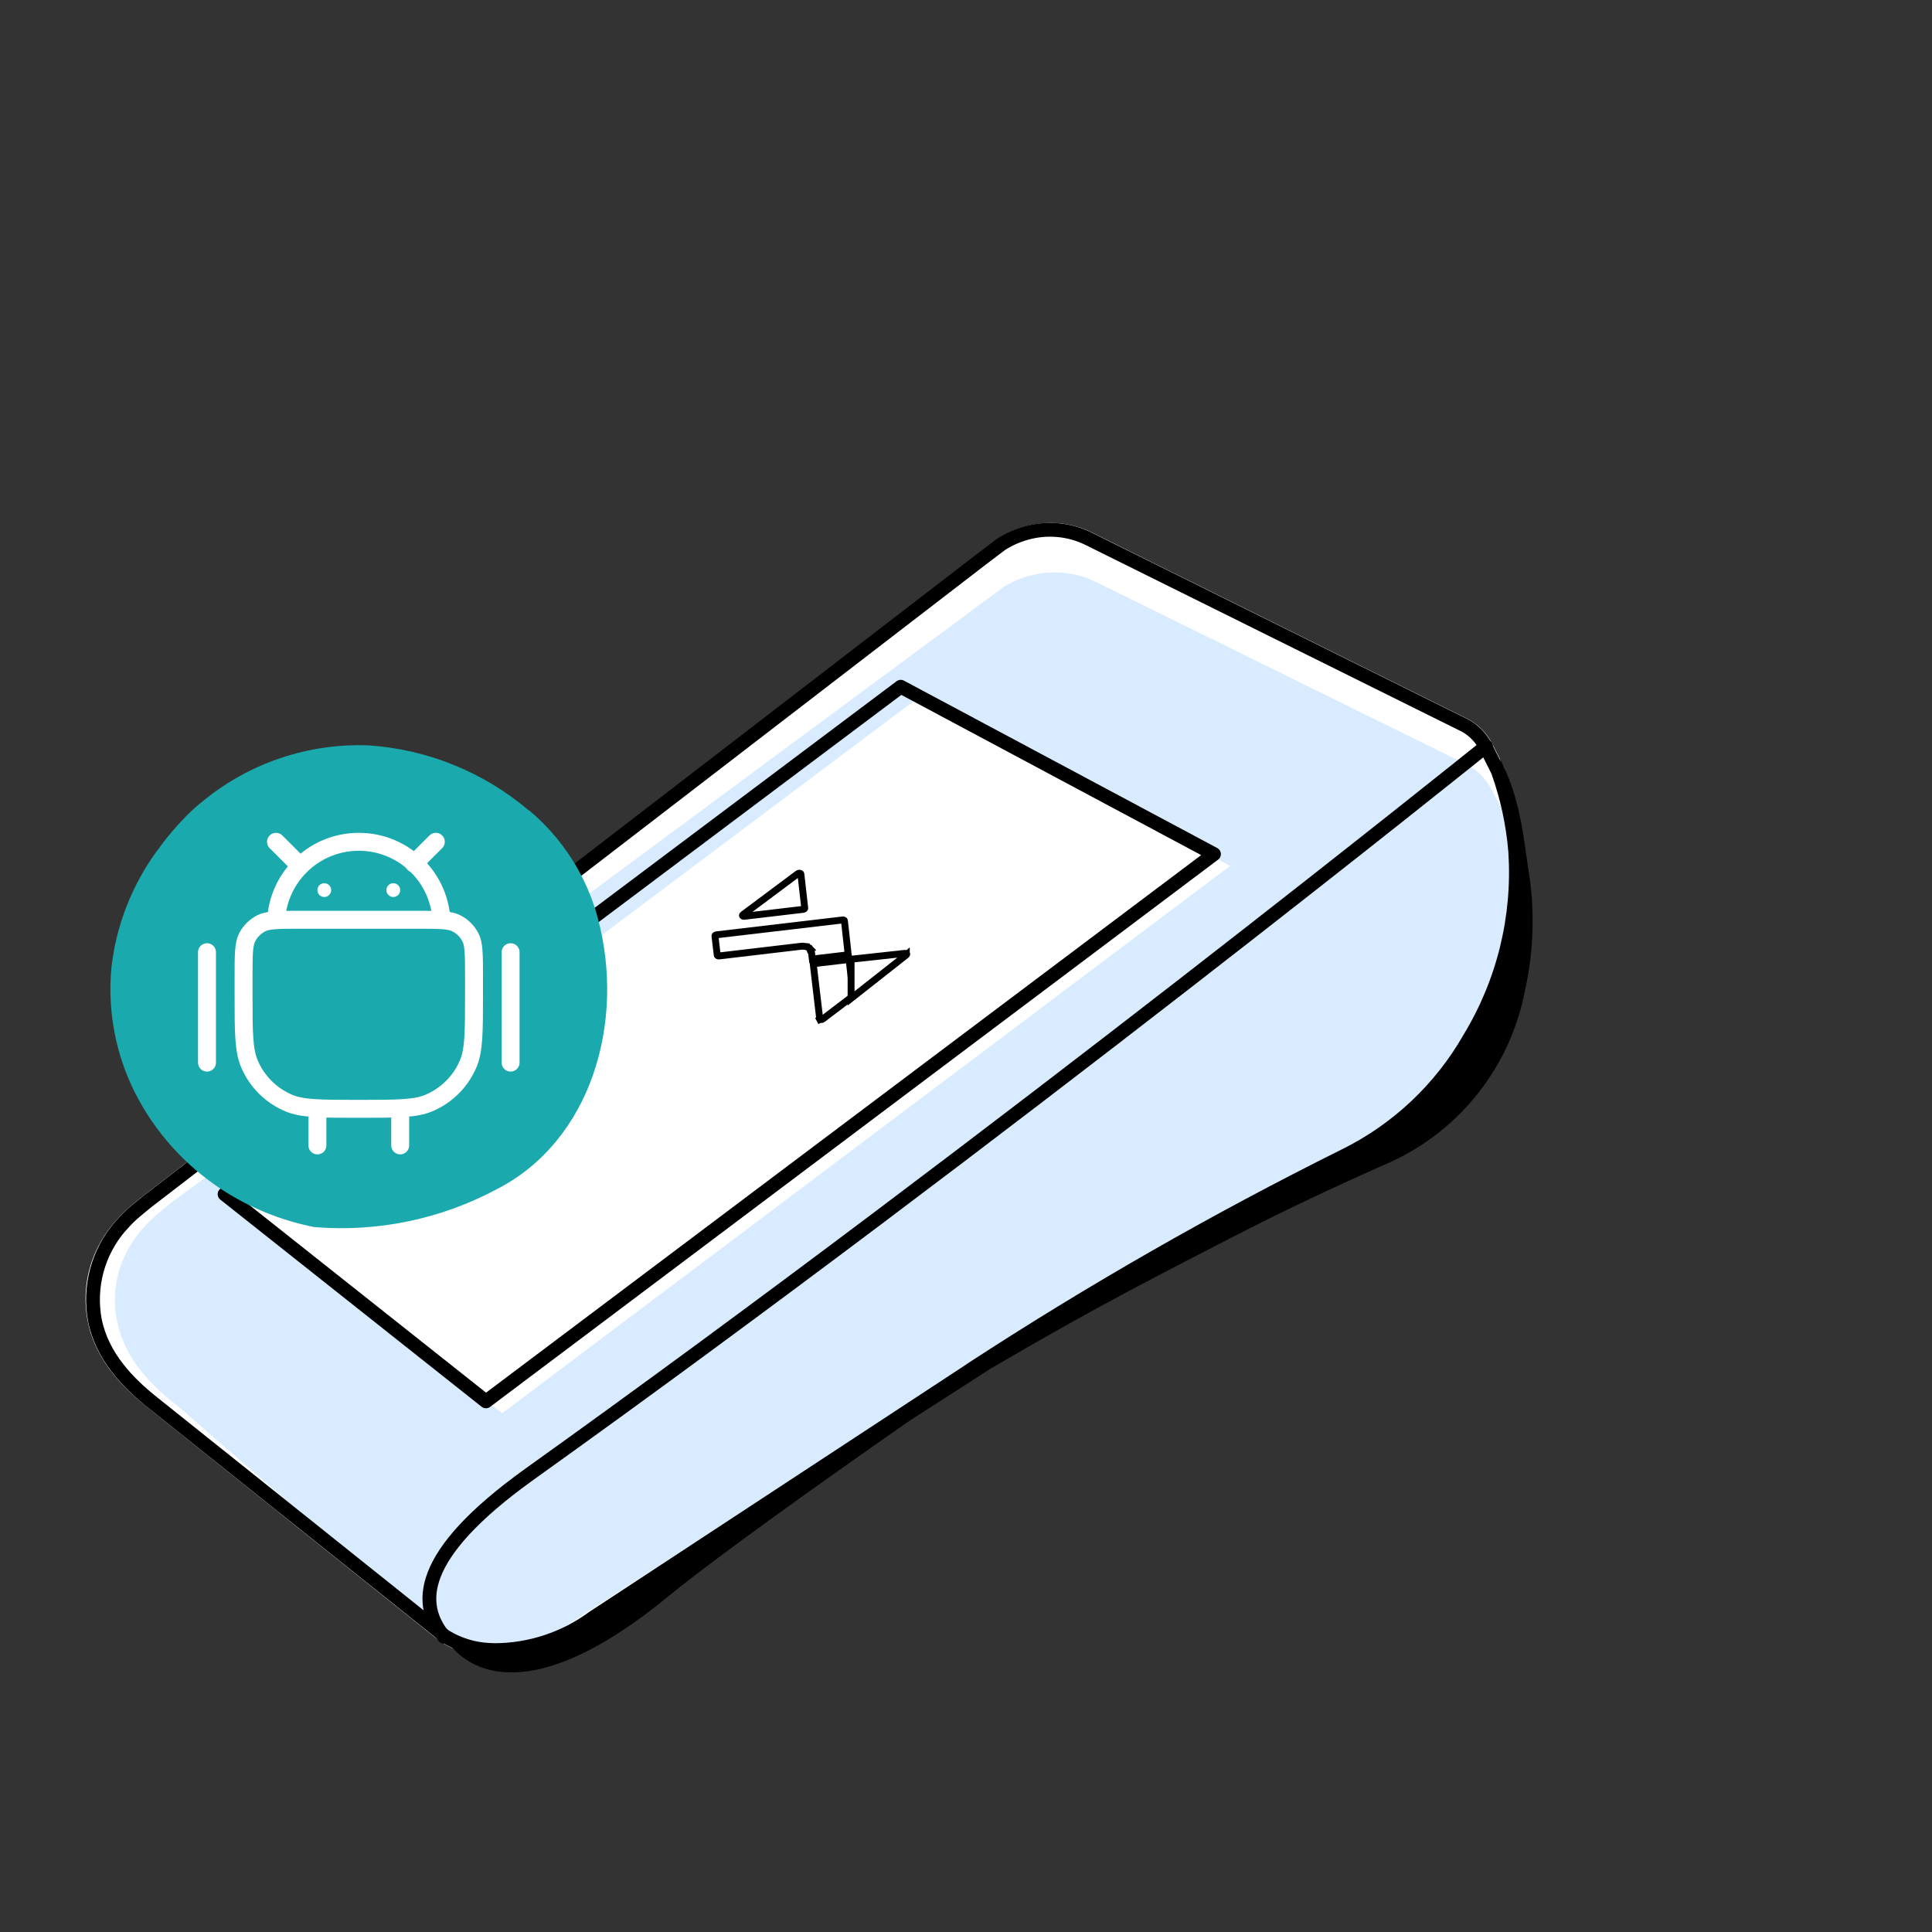 <svg width="140" height="140" viewBox="0 0 140 140" fill="none" xmlns="http://www.w3.org/2000/svg">
<rect x="0" y="0" width="140" height="140" fill="#333333" stroke="none"/>
<path d="M109.016 55.644L108.115 53.854C107.736 53.14 107.161 52.548 106.459 52.149L79.164 38.607C77.666 37.858 75.945 37.691 74.331 38.138C73.613 38.33 72.929 38.635 72.305 39.039L10.351 86.677L9.546 87.337C9.146 87.667 8.775 88.03 8.436 88.422L8.302 88.563C7.927 88.998 7.596 89.468 7.312 89.967C6.299 91.718 5.962 93.779 6.363 95.762C6.954 98.73 9.154 100.767 10.784 102.055L31.934 118.981C32.448 119.305 33.003 119.559 33.583 119.738C34.309 119.96 35.062 120.08 35.821 120.094C38.466 120.058 41.034 119.196 43.165 117.628L70.356 99.803L70.67 99.582C79.34 93.936 88.328 88.795 97.591 84.186C101.497 82.27 104.736 79.224 106.888 75.443C110.673 68.835 111.415 62.385 109.016 55.644Z" fill="white"/>
<path d="M106.446 75.224C104.312 78.922 101.113 81.889 97.265 83.738C87.894 88.323 78.796 93.445 70.016 99.078L69.685 99.294L42.245 117.014C40.166 118.529 37.66 119.346 35.087 119.348L34.647 119.33C33.735 119.125 32.841 118.848 31.973 118.501L12.884 101.886C11.941 101.185 11.082 100.375 10.328 99.474C9.44 98.433 8.815 97.194 8.507 95.861C8.091 93.984 8.404 92.018 9.382 90.362C9.654 89.887 9.972 89.439 10.333 89.028L10.465 88.896C10.797 88.523 11.159 88.179 11.548 87.866L12.345 87.203L72.734 42.53C73.346 42.156 74.01 41.874 74.704 41.693C76.303 41.291 77.993 41.469 79.472 42.196L106.359 55.439C107.053 55.817 107.626 56.386 108.008 57.078L108.908 58.786C109.273 59.766 109.57 60.77 109.797 61.792C110.098 66.508 108.927 71.202 106.446 75.224Z" fill="#D8EBFF"/>
<path d="M89.142 62.747L36.384 102.412L17.439 87.388L66.448 50.63L89.142 62.747Z" fill="white"/>
<path d="M87.969 61.892L35.213 101.549L16.274 86.536L65.269 49.764L87.969 61.892Z" stroke="black" stroke-linecap="round" stroke-linejoin="round"/>
<path d="M109.801 61.72C109.639 59.722 109.214 57.755 108.537 55.868L107.642 54.089C107.314 53.464 106.814 52.946 106.202 52.596L78.907 39.054C77.513 38.359 75.912 38.204 74.41 38.617C73.754 38.794 73.129 39.07 72.555 39.435L71.2 40.462L18.58 80.943L18.562 81.001L10.7 87.048L9.895 87.709C9.491 88.038 9.119 88.404 8.783 88.802C8.752 88.822 8.725 88.847 8.705 88.878C7.911 89.8 7.335 90.889 7.018 92.064C6.702 93.238 6.653 94.469 6.875 95.665C7.408 98.324 9.308 100.241 11.089 101.657L32.244 118.567C33.209 119.162 34.309 119.503 35.441 119.557V119.557L35.873 119.573C38.429 119.56 40.914 118.736 42.972 117.222L70.114 99.409L70.436 99.19C79.12 93.531 88.124 88.38 97.403 83.763C101.221 81.891 104.388 78.915 106.493 75.221C108.953 71.166 110.108 66.453 109.801 61.72V61.72Z" stroke="black" stroke-linecap="round" stroke-linejoin="round"/>
<path d="M107.68 54.083C107.68 54.083 72.349 82.528 38.319 106.861C30.124 112.75 30.294 116.316 32.185 118.612" stroke="black" stroke-linecap="round" stroke-linejoin="round"/>
<path d="M110.5 71.802C111.082 69.208 111.212 66.532 110.884 63.894C110.384 60.69 110.262 58.322 108.898 55.379L108.696 54.944C109.206 57.322 110.605 68.203 107.153 73.941C102.288 82.009 100.271 81.821 97.28 83.397C86.094 89.118 75.371 95.701 65.207 103.086C65.967 102.629 48.51 114.122 45.936 115.646C40.374 118.91 39.527 120.941 32.195 118.579C32.195 118.579 35.784 126.061 48.417 115.686C51.917 112.82 59.834 107.182 65.96 102.918L71.81 99.161C79.762 94.498 84.26 92.26 88.954 89.828C94.074 87.164 99.095 84.942 100.824 84.176C103.304 83.03 105.474 81.31 107.157 79.158C108.839 77.006 109.985 74.485 110.5 71.802Z" fill="black"/>
<path d="M58.034 63.331L58.034 63.331L58.034 63.335L58.315 65.811C58.315 65.829 58.303 65.848 58.282 65.863C58.261 65.879 58.233 65.89 58.202 65.895L53.933 66.398L53.933 66.398L53.925 66.399C53.912 66.401 53.899 66.401 53.886 66.4C53.874 66.398 53.862 66.395 53.852 66.391L53.852 66.391L53.844 66.388C53.831 66.383 53.821 66.376 53.813 66.368C53.805 66.361 53.8 66.352 53.799 66.342C53.798 66.333 53.799 66.323 53.804 66.314C53.81 66.304 53.818 66.295 53.828 66.287L53.829 66.287L57.814 63.312L57.814 63.312L57.817 63.309C57.827 63.301 57.84 63.294 57.855 63.289C57.87 63.283 57.886 63.28 57.903 63.278C57.919 63.276 57.935 63.276 57.951 63.278C57.967 63.28 57.981 63.284 57.993 63.29L57.992 63.29L58.001 63.294C58.01 63.298 58.019 63.303 58.024 63.31C58.03 63.317 58.033 63.324 58.034 63.331Z" fill="white" stroke="black" stroke-width="0.5"/>
<path d="M59.614 73.849L59.614 73.85C59.598 73.862 59.577 73.871 59.554 73.876C59.531 73.882 59.506 73.884 59.483 73.881C59.46 73.879 59.44 73.872 59.425 73.862L59.185 73.99L59.425 73.862C59.411 73.852 59.402 73.839 59.4 73.825L58.928 69.835L61.527 69.528L61.834 72.158L59.614 73.849Z" fill="white" stroke="black" stroke-width="0.5"/>
<path d="M61.191 66.72L61.191 66.721L61.464 69.189L58.863 69.496L58.79 68.911C58.784 68.856 58.759 68.803 58.717 68.756L58.443 68.856L58.717 68.756C58.674 68.709 58.614 68.668 58.541 68.636C58.468 68.605 58.383 68.583 58.291 68.573L58.195 68.749L58.291 68.573C58.199 68.562 58.102 68.563 58.006 68.575L52.11 69.272C52.076 69.276 52.043 69.272 52.017 69.261C51.992 69.25 51.976 69.233 51.973 69.214L51.809 67.827L51.809 67.827L51.808 67.826C51.807 67.816 51.809 67.807 51.814 67.797C51.819 67.788 51.827 67.779 51.838 67.771C51.848 67.763 51.861 67.757 51.876 67.751C51.89 67.746 51.906 67.742 51.922 67.74L51.922 67.74L51.925 67.74L61.057 66.664L61.057 66.664L61.06 66.664C61.076 66.662 61.092 66.662 61.108 66.663C61.123 66.665 61.137 66.669 61.149 66.674C61.161 66.679 61.171 66.686 61.178 66.694C61.185 66.702 61.19 66.711 61.191 66.72Z" fill="white" stroke="black" stroke-width="0.5"/>
<path d="M65.564 69.084L65.564 69.084L65.57 69.083C65.596 69.08 65.621 69.081 65.643 69.087C65.665 69.092 65.682 69.102 65.694 69.114C65.705 69.126 65.709 69.141 65.706 69.156C65.702 69.171 65.692 69.185 65.675 69.198L65.675 69.197L65.668 69.203L61.673 72.347L61.673 69.51L65.564 69.084Z" fill="white" stroke="black" stroke-width="0.5"/>
<path d="M35.929 86.21C31.902 88.352 27.341 89.293 22.79 88.92C20.376 88.45 18.078 87.515 16.024 86.167C13.379 84.424 11.233 82.028 9.797 79.213C8.383 76.414 7.784 73.277 8.069 70.157C8.413 67.058 9.57 64.104 11.422 61.59C11.475 61.555 11.515 61.504 11.537 61.445C11.719 61.192 11.907 60.932 12.113 60.685C12.568 60.123 13.047 59.592 13.55 59.079C13.931 58.695 14.336 58.336 14.763 58.004C18.125 55.264 22.378 53.844 26.719 54.014C30.988 54.302 35.051 55.951 38.306 58.717H38.336C40.763 60.75 42.503 63.477 43.32 66.528C45.339 74.039 42.853 82.714 35.929 86.21Z" fill="#1AAAAD"/>
<path d="M34.35 72C34.35 73.407 34.349 74.429 34.294 75.239C34.239 76.042 34.133 76.588 33.943 77.047C33.4 78.358 32.358 79.4 31.047 79.943C30.588 80.133 30.042 80.24 29.238 80.294C28.429 80.35 27.407 80.35 26 80.35C24.593 80.35 23.571 80.35 22.761 80.294C21.957 80.24 21.411 80.133 20.952 79.943C19.642 79.4 18.6 78.358 18.057 77.047C17.867 76.588 17.76 76.042 17.705 75.239C17.65 74.429 17.65 73.407 17.65 72L17.65 70.8C17.65 69.949 17.65 69.35 17.689 68.882C17.726 68.422 17.797 68.147 17.906 67.933C18.131 67.491 18.491 67.131 18.933 66.906C19.147 66.797 19.422 66.726 19.882 66.689C20.35 66.65 20.949 66.65 21.8 66.65L30.2 66.65C31.051 66.65 31.65 66.65 32.117 66.689C32.577 66.726 32.853 66.797 33.067 66.906C33.509 67.131 33.868 67.491 34.094 67.933C34.203 68.147 34.273 68.422 34.311 68.882C34.349 69.35 34.35 69.949 34.35 70.8L34.35 72Z" stroke="white" stroke-width="1.3"/>
<path d="M32 67V67C32 63.686 29.314 61 26 61V61C22.686 61 20 63.686 20 67V67" stroke="white" stroke-width="1.3"/>
<path d="M15 69V77" stroke="white" stroke-width="1.3" stroke-linecap="round"/>
<path d="M23 81L23 83" stroke="white" stroke-width="1.3" stroke-linecap="round"/>
<path d="M29 81L29 83" stroke="white" stroke-width="1.3" stroke-linecap="round"/>
<path d="M37 69V77" stroke="white" stroke-width="1.3" stroke-linecap="round"/>
<circle cx="23.5" cy="64.5" r="0.5" fill="white"/>
<circle cx="28.5" cy="64.5" r="0.5" fill="white"/>
<path d="M20 61L21.581 62.581" stroke="white" stroke-width="1.3" stroke-linecap="round"/>
<path d="M31.581 61L30 62.581" stroke="white" stroke-width="1.3" stroke-linecap="round"/>
</svg>
